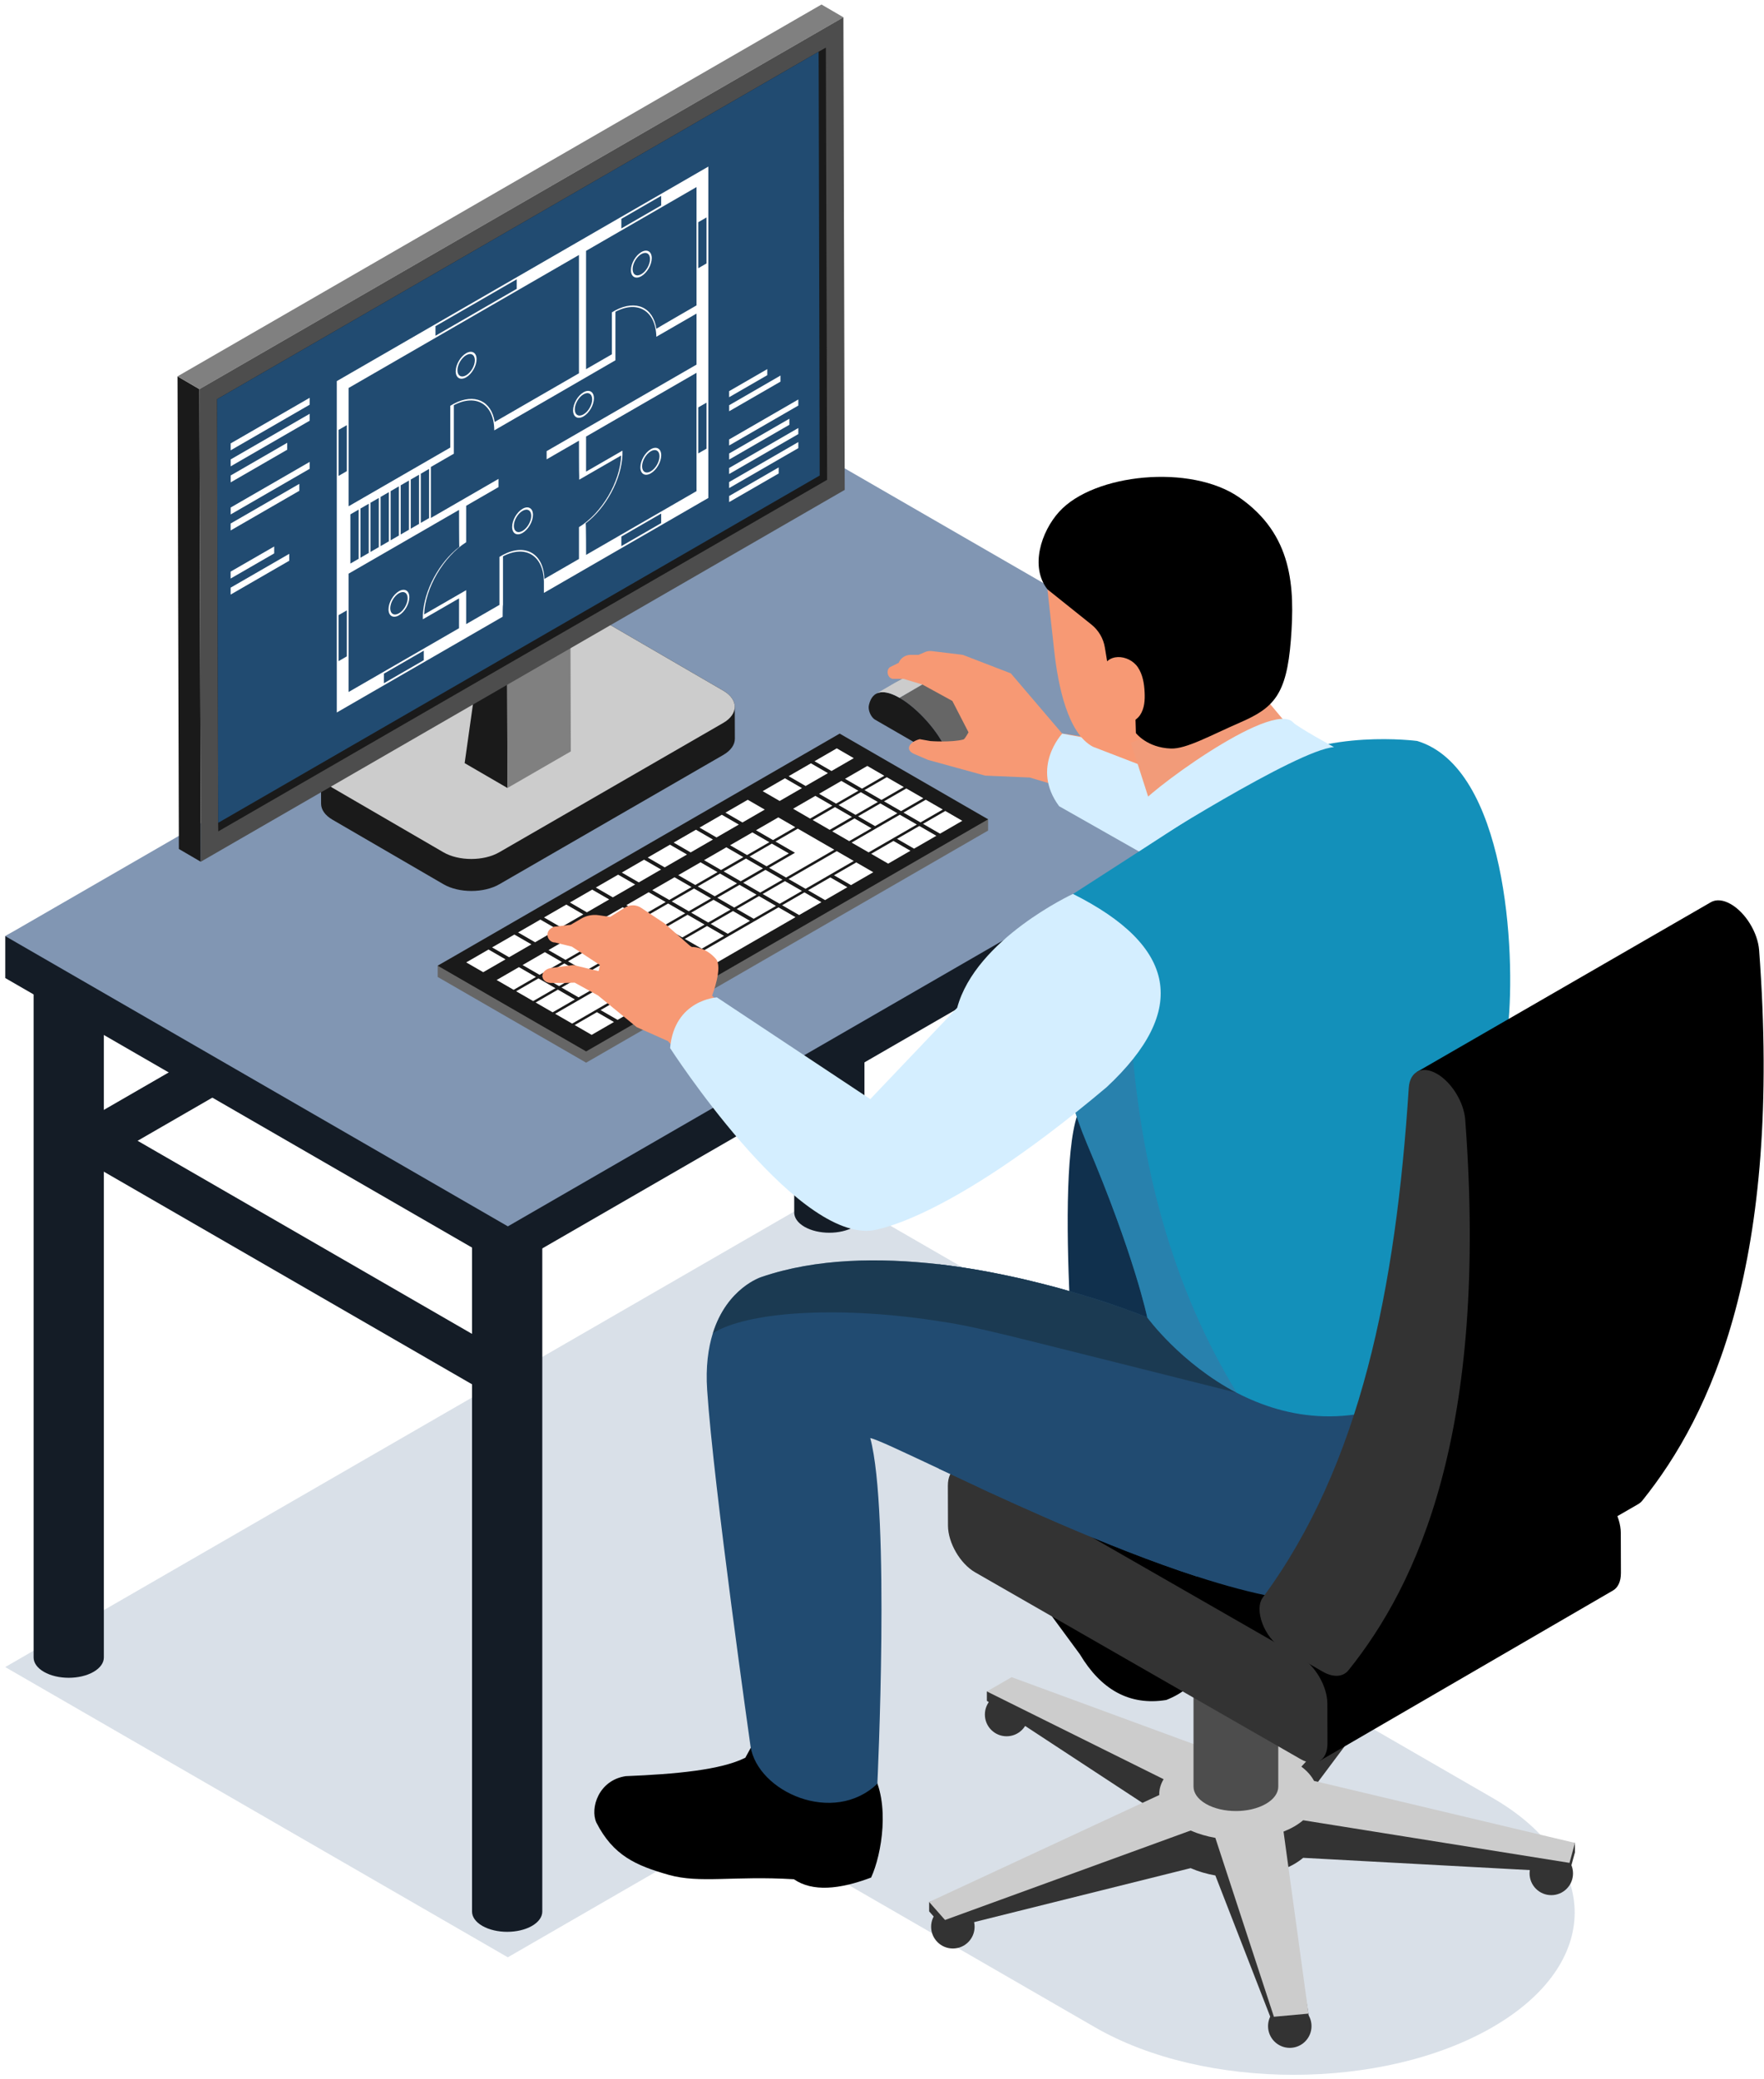 <svg width="196" height="231" viewBox="0 0 196 231" fill="none" xmlns="http://www.w3.org/2000/svg">
<path opacity="0.3" d="M0.58 185.203L92.217 132.296L148.064 164.54L126.471 177.006L165.819 199.726C178.013 206.765 178.013 218.181 165.819 225.22C153.626 232.259 133.856 232.262 121.662 225.22L82.313 202.501L56.424 217.447L0.58 185.203Z" fill="#8196B3"/>
<path d="M7.926 126.206C7.926 127.301 8.694 128.63 9.641 129.178C10.115 129.452 10.544 129.477 10.853 129.298L57.087 102.604C57.396 102.425 57.59 102.039 57.59 101.495C57.59 100.4 56.822 99.071 55.875 98.526C55.401 98.254 54.972 98.227 54.663 98.406L8.429 125.1C8.118 125.274 7.926 125.659 7.926 126.206Z" fill="#141C26"/>
<path d="M59.111 131.864C57.587 130.983 55.116 130.983 53.593 131.864C52.832 132.303 52.449 132.88 52.449 133.456V212.366C52.449 212.942 52.83 213.519 53.593 213.958C55.116 214.836 57.587 214.836 59.111 213.958C59.871 213.519 60.254 212.942 60.254 212.366V133.456C60.254 132.88 59.874 132.303 59.111 131.864Z" fill="#141C26"/>
<path d="M144.197 82.43C142.673 81.549 140.202 81.549 138.679 82.43C137.918 82.869 137.535 83.446 137.535 84.022V162.932C137.535 163.509 137.916 164.085 138.679 164.524C140.202 165.403 142.673 165.403 144.197 164.524C144.96 164.085 145.34 163.509 145.34 162.932V84.022C145.34 83.446 144.957 82.872 144.197 82.43Z" fill="#141C26"/>
<path d="M10.396 103.639C8.872 102.758 6.401 102.758 4.878 103.639C4.117 104.078 3.735 104.655 3.735 105.231V184.141C3.735 184.718 4.115 185.294 4.878 185.734C6.401 186.614 8.872 186.614 10.396 185.734C11.156 185.294 11.539 184.718 11.539 184.141V105.231C11.539 104.655 11.159 104.078 10.396 103.639Z" fill="#141C26"/>
<path d="M94.907 54.199C93.384 53.318 90.913 53.318 89.39 54.199C88.629 54.638 88.246 55.214 88.246 55.791V134.701C88.246 135.277 88.626 135.854 89.39 136.293C90.913 137.171 93.384 137.171 94.907 136.293C95.668 135.854 96.051 135.277 96.051 134.701V55.791C96.051 55.214 95.668 54.64 94.907 54.199Z" fill="#141C26"/>
<path d="M148.07 87.99L56.43 140.9L0.584 108.656V104.002L92.224 55.749L148.07 83.339V87.99Z" fill="#141C26"/>
<path d="M148.07 83.335L56.43 136.242L0.584 103.998L92.224 51.091L148.07 83.335Z" fill="#8196B3"/>
<path d="M109.789 92.272L65.126 118.058L48.633 108.536V107.285L93.297 82.75L109.789 91.021V92.272Z" fill="#666666"/>
<path d="M109.789 91.021L65.126 116.807L48.633 107.285L93.297 81.499L109.789 91.021Z" fill="#1A1A1A"/>
<path d="M51.803 106.918L54.279 105.487L56.168 106.577L53.692 108.007L51.803 106.918Z" fill="white"/>
<path d="M54.676 105.252L57.154 103.824L59.043 104.914L56.565 106.344L54.676 105.252Z" fill="white"/>
<path d="M57.565 103.589L60.041 102.161L61.93 103.25L59.454 104.681L57.565 103.589Z" fill="white"/>
<path d="M60.445 101.925L62.923 100.494L64.812 101.586L62.334 103.016L60.445 101.925Z" fill="white"/>
<path d="M63.323 100.263L65.798 98.833L67.688 99.925L65.212 101.355L63.323 100.263Z" fill="white"/>
<path d="M66.203 98.6L68.681 97.17L70.57 98.262L68.092 99.692L66.203 98.6Z" fill="white"/>
<path d="M69.088 96.937L71.564 95.507L73.453 96.599L70.978 98.029L69.088 96.937Z" fill="white"/>
<path d="M71.967 95.27L74.443 93.84L76.332 94.932L73.856 96.362L71.967 95.27Z" fill="white"/>
<path d="M74.848 93.607L77.326 92.177L79.215 93.269L76.739 94.699L74.848 93.607Z" fill="white"/>
<path d="M77.725 91.944L80.201 90.514L82.09 91.606L79.614 93.036L77.725 91.944Z" fill="white"/>
<path d="M80.606 90.281L83.084 88.851L84.973 89.942L82.495 91.373L80.606 90.281Z" fill="white"/>
<path d="M55.182 108.874L57.658 107.443L59.547 108.535L57.071 109.963L55.182 108.874Z" fill="white"/>
<path d="M58.062 107.211L60.541 105.78L62.43 106.872L59.952 108.3L58.062 107.211Z" fill="white"/>
<path d="M60.941 105.548L63.419 104.117L65.309 105.209L62.833 106.637L60.941 105.548Z" fill="white"/>
<path d="M63.824 103.885L66.302 102.455L68.191 103.547L65.713 104.975L63.824 103.885Z" fill="white"/>
<path d="M66.711 102.215L69.189 100.787L71.078 101.876L68.603 103.307L66.711 102.215Z" fill="white"/>
<path d="M69.598 100.554L72.073 99.124L73.965 100.213L71.487 101.644L69.598 100.554Z" fill="white"/>
<path d="M72.469 98.889L74.947 97.461L76.836 98.55L74.36 99.981L72.469 98.889Z" fill="white"/>
<path d="M75.362 97.226L77.837 95.798L79.727 96.887L77.251 98.318L75.362 97.226Z" fill="white"/>
<path d="M78.227 95.561L80.705 94.131L82.594 95.223L80.116 96.653L78.227 95.561Z" fill="white"/>
<path d="M81.12 93.903L83.595 92.475L85.484 93.564L83.009 94.994L81.12 93.903Z" fill="white"/>
<path d="M84 92.236L86.478 90.806L88.367 91.897L85.889 93.328L84 92.236Z" fill="white"/>
<path d="M57.35 110.125L59.826 108.694L61.715 109.784L59.239 111.214L57.35 110.125Z" fill="white"/>
<path d="M60.23 108.462L62.709 107.031L64.598 108.121L62.12 109.551L60.23 108.462Z" fill="white"/>
<path d="M63.112 106.796L65.587 105.368L67.477 106.458L65.001 107.888L63.112 106.796Z" fill="white"/>
<path d="M65.992 105.133L68.468 103.705L70.359 104.794L67.881 106.225L65.992 105.133Z" fill="white"/>
<path d="M68.875 103.47L71.353 102.042L73.242 103.131L70.767 104.562L68.875 103.47Z" fill="white"/>
<path d="M71.762 101.803L74.237 100.375L76.129 101.464L73.651 102.895L71.762 101.803Z" fill="white"/>
<path d="M74.637 100.142L77.115 98.712L79.004 99.804L76.528 101.234L74.637 100.142Z" fill="white"/>
<path d="M77.526 98.479L80.001 97.049L81.891 98.141L79.415 99.571L77.526 98.479Z" fill="white"/>
<path d="M80.406 96.812L82.884 95.382L84.773 96.474L82.298 97.904L80.406 96.812Z" fill="white"/>
<path d="M83.284 95.151L85.759 93.721L87.648 94.812L85.173 96.243L83.284 95.151Z" fill="white"/>
<path d="M59.514 111.372L61.99 109.944L63.879 111.034L61.403 112.464L59.514 111.372Z" fill="white"/>
<path d="M62.395 109.711L64.873 108.283L66.762 109.373L64.284 110.803L62.395 109.711Z" fill="white"/>
<path d="M65.284 108.045L67.759 106.614L69.648 107.706L67.173 109.136L65.284 108.045Z" fill="white"/>
<path d="M68.16 106.382L70.638 104.951L72.527 106.043L70.049 107.473L68.16 106.382Z" fill="white"/>
<path d="M71.043 104.718L73.521 103.288L75.41 104.38L72.935 105.81L71.043 104.718Z" fill="white"/>
<path d="M73.92 103.055L76.396 101.625L78.285 102.717L75.81 104.147L73.92 103.055Z" fill="white"/>
<path d="M76.801 101.392L79.279 99.962L81.168 101.054L78.69 102.484L76.801 101.392Z" fill="white"/>
<path d="M79.694 99.732L82.169 98.302L84.059 99.394L81.583 100.824L79.694 99.732Z" fill="white"/>
<path d="M82.574 98.069L85.052 96.639L86.941 97.731L84.463 99.161L82.574 98.069Z" fill="white"/>
<path d="M86.166 93.488L88.332 94.739L85.452 96.403L87.341 97.492L90.221 95.829L90.945 95.412L92.699 94.398L91.09 93.471L90.81 93.309L88.644 92.058L86.166 93.488Z" fill="white"/>
<path d="M65.318 110.528L64.562 110.963L61.682 112.626L63.571 113.718L66.452 112.054L67.207 111.618L68.93 110.624L67.04 109.532L65.318 110.528Z" fill="white"/>
<path d="M67.448 109.3L69.923 107.869L71.812 108.961L69.337 110.391L67.448 109.3Z" fill="white"/>
<path d="M70.324 107.633L72.802 106.202L74.691 107.294L72.213 108.724L70.324 107.633Z" fill="white"/>
<path d="M73.207 105.969L75.685 104.539L77.574 105.631L75.099 107.061L73.207 105.969Z" fill="white"/>
<path d="M76.085 104.306L78.56 102.876L80.449 103.968L77.974 105.396L76.085 104.306Z" fill="white"/>
<path d="M78.965 102.643L81.443 101.213L83.332 102.305L80.856 103.733L78.965 102.643Z" fill="white"/>
<path d="M81.854 100.982L84.33 99.552L86.219 100.644L83.743 102.071L81.854 100.982Z" fill="white"/>
<path d="M84.738 99.319L87.216 97.889L89.106 98.978L86.627 100.408L84.738 99.319Z" fill="white"/>
<path d="M90.091 96.222L89.667 96.465L87.616 97.653L89.505 98.742L91.558 97.557L91.981 97.311L94.863 95.648L92.974 94.559L90.091 96.222Z" fill="white"/>
<path d="M63.85 113.878L66.326 112.447L68.215 113.539L65.739 114.969L63.85 113.878Z" fill="white"/>
<path d="M66.731 112.215L69.208 110.784L71.098 111.876L68.62 113.304L66.731 112.215Z" fill="white"/>
<path d="M69.616 110.552L72.091 109.121L73.981 110.213L71.505 111.643L69.616 110.552Z" fill="white"/>
<path d="M85.258 101.517L84.022 102.231L83.617 102.466L81.139 103.897L80.734 104.13L78.259 105.56L77.854 105.793L75.376 107.224L72.496 108.887L74.385 109.976L77.265 108.313L79.743 106.885L80.148 106.649L82.624 105.219L83.028 104.986L85.506 103.556L85.911 103.323L87.15 102.609L88.387 101.892L86.498 100.803L85.258 101.517Z" fill="white"/>
<path d="M86.902 100.568L89.38 99.14L91.269 100.229L88.792 101.659L86.902 100.568Z" fill="white"/>
<path d="M89.784 98.904L92.259 97.477L94.148 98.566L91.673 99.996L89.784 98.904Z" fill="white"/>
<path d="M92.664 97.24L95.142 95.81L97.031 96.901L94.553 98.332L92.664 97.24Z" fill="white"/>
<path d="M84.741 87.893L87.216 86.463L89.106 87.555L86.63 88.985L84.741 87.893Z" fill="white"/>
<path d="M87.625 86.23L90.103 84.8L91.992 85.892L89.514 87.32L87.625 86.23Z" fill="white"/>
<path d="M90.499 84.567L92.974 83.137L94.863 84.228L92.388 85.656L90.499 84.567Z" fill="white"/>
<path d="M88.12 89.847L90.595 88.417L92.484 89.509L90.009 90.939L88.12 89.847Z" fill="white"/>
<path d="M91.008 88.186L93.483 86.756L95.375 87.848L92.897 89.278L91.008 88.186Z" fill="white"/>
<path d="M93.891 86.522L96.369 85.092L98.258 86.184L95.782 87.614L93.891 86.522Z" fill="white"/>
<path d="M90.299 91.098L92.775 89.668L94.664 90.76L92.189 92.19L90.299 91.098Z" fill="white"/>
<path d="M93.172 89.437L95.647 88.007L97.539 89.099L95.061 90.529L93.172 89.437Z" fill="white"/>
<path d="M96.055 87.774L98.533 86.344L100.422 87.436L97.946 88.866L96.055 87.774Z" fill="white"/>
<path d="M92.465 92.355L94.943 90.925L96.832 92.017L94.356 93.445L92.465 92.355Z" fill="white"/>
<path d="M95.34 90.687L97.815 89.257L99.707 90.349L97.229 91.777L95.34 90.687Z" fill="white"/>
<path d="M98.223 89.023L100.701 87.593L102.59 88.682L100.114 90.112L98.223 89.023Z" fill="white"/>
<path d="M98.257 91.505L97.504 91.94L94.621 93.606L96.513 94.695L99.393 93.031L100.149 92.597L101.871 91.601L99.98 90.512L98.257 91.505Z" fill="white"/>
<path d="M100.387 90.275L102.865 88.845L104.754 89.934L102.278 91.365L100.387 90.275Z" fill="white"/>
<path d="M96.795 94.854L99.271 93.426L101.16 94.515L98.685 95.946L96.795 94.854Z" fill="white"/>
<path d="M99.672 93.191L102.15 91.763L104.039 92.852L101.561 94.282L99.672 93.191Z" fill="white"/>
<path d="M102.555 91.526L105.033 90.096L106.922 91.188L104.446 92.618L102.555 91.526Z" fill="white"/>
<path d="M99.555 75.786L101.955 74.393L104.121 75.089L101.471 76.63L99.555 75.786Z" fill="#666666"/>
<path d="M110.961 80.875L105.053 84.307C105.242 84.197 105.305 83.829 105.143 83.414C104.353 81.375 102.001 78.708 99.937 77.518L105.845 74.086C107.908 75.276 110.264 77.943 111.051 79.982C111.213 80.399 111.152 80.767 110.961 80.875Z" fill="#666666"/>
<path d="M99.944 77.522C102.007 78.715 104.363 81.379 105.15 83.418C105.383 84.021 105.148 84.524 104.731 84.284L97.228 79.951C96.757 79.679 96.416 78.867 96.546 78.327C96.951 76.56 98.362 76.609 99.944 77.522Z" fill="#1A1A1A"/>
<path d="M103.058 75.707L105.848 74.086C104.832 73.499 103.885 73.269 103.232 73.649L100.757 75.089C100.872 75.07 100.977 75.03 101.098 75.03C101.689 75.03 102.366 75.266 103.058 75.707Z" fill="#999999"/>
<path d="M100.222 75.415C98.755 76.247 101.969 74.385 97.325 77.084C97.977 76.704 98.924 76.932 99.94 77.52L102.887 75.808C101.873 75.182 100.909 75.025 100.222 75.415Z" fill="#CCCCCC"/>
<path d="M57.59 151.976C57.59 153.07 56.822 154.4 55.875 154.947C55.401 155.222 54.972 155.247 54.663 155.068L8.429 128.373C8.12 128.194 7.926 127.809 7.926 127.262C7.926 126.168 8.694 124.838 9.641 124.293C10.115 124.018 10.544 123.994 10.853 124.173L57.087 150.867C57.398 151.046 57.59 151.429 57.59 151.976Z" fill="#141C26"/>
<path d="M122.473 82.118L118.022 81.497L112.313 74.806L106.976 72.75L103.527 72.333C103.272 72.304 103.014 72.34 102.779 72.441L102.065 72.75H101.181C100.597 72.75 100.07 73.101 99.847 73.641L98.877 74.119C98.421 74.477 98.612 75.321 99.184 75.417H100.394L102.489 76.048L105.818 77.873L107.614 81.359C107.614 81.359 107.205 82.113 107.05 82.152C105.71 82.505 103.387 82.329 103.387 82.329L102.19 82.118C101.098 82.4 100.499 83.246 101.52 83.737L103.122 84.424L109.464 86.168L114.413 86.379L121.266 88.418L122.473 82.118Z" fill="#F79974"/>
<path d="M81.64 78.511C81.64 77.871 81.218 77.223 80.369 76.73L68.031 69.561C66.33 68.572 63.556 68.572 61.84 69.561L36.955 83.929C35.973 84.495 35.571 85.263 35.711 86.004C35.694 85.916 35.667 85.825 35.667 85.734L35.676 89.29C35.679 89.935 36.101 90.578 36.947 91.068L49.286 98.24C50.989 99.229 53.764 99.229 55.476 98.24L80.362 83.872C81.223 83.374 81.652 82.722 81.652 82.066L81.64 78.511Z" fill="#1A1A1A"/>
<path d="M36.955 83.931C35.243 84.92 35.233 86.527 36.936 87.516L49.274 94.687C50.977 95.676 53.752 95.676 55.464 94.687L80.35 80.32C82.063 79.331 82.072 77.724 80.37 76.735L68.031 69.566C66.331 68.577 63.553 68.577 61.841 69.566L36.955 83.931Z" fill="#CCCCCC"/>
<path d="M56.383 87.543L51.628 84.78L53.954 68.275L56.331 69.657L56.383 87.543Z" fill="#1A1A1A"/>
<path d="M56.331 69.655L53.953 68.274L60.99 64.211L63.367 65.592L56.331 69.655Z" fill="#333333"/>
<path d="M63.37 65.592L63.422 83.478L56.385 87.541L56.334 69.655L63.37 65.592Z" fill="#808080"/>
<path d="M22.309 95.737L19.875 94.317L19.725 41.812L22.159 43.232L22.309 95.737Z" fill="#1A1A1A"/>
<path d="M22.16 43.23L19.726 41.81L91.277 0.5L93.711 1.921L22.16 43.23Z" fill="#808080"/>
<path d="M93.712 1.918L93.859 54.423L22.311 95.733L22.161 43.228L93.712 1.918Z" fill="#4D4D4D"/>
<path d="M24.252 92.362L24.24 91.41L24.115 44.344L90.958 5.746L91.763 5.287L91.902 53.305L24.252 92.362Z" fill="#1A1A1A"/>
<path d="M24.243 91.411L24.118 44.346L90.96 5.747L91.078 52.827L24.243 91.411Z" fill="#214B71"/>
<path d="M78.703 18.507V23.814V29.381V44.391V49.958V55.322L73.664 58.232L68.843 61.014L60.434 65.869V64.571C60.368 61.708 58.376 60.491 55.888 61.806V67.197C55.849 67.219 55.849 68.517 55.849 68.517L47.281 73.463L42.46 76.245L37.421 79.155V73.792V68.225V53.214V47.647V42.34L48.192 36.123L57.613 30.684V32.202L48.192 37.642L38.736 43.101V46.889V52.456V56.244L50.032 49.723V45.081L50.427 44.853C52.721 43.648 54.6 44.529 54.968 46.874L64.328 41.469V28.326L57.613 32.202V30.684L68.843 24.199L73.664 21.417L78.703 18.507ZM48.388 37.301L57.414 32.089V31.027L48.388 36.238V37.301ZM69.039 25.377L73.465 22.82V21.758L69.039 24.314V25.377ZM46.756 58.092L47.676 57.559V52.095L46.756 52.628V58.092ZM45.638 58.737L46.558 58.205V52.741L45.638 53.273V58.737ZM44.519 59.382L45.439 58.85V53.386L44.519 53.918V59.382ZM43.402 60.028L44.322 59.495V54.031L43.402 54.564V60.028ZM42.286 60.673L43.206 60.14V54.676L42.286 55.206V60.673ZM41.167 61.318L42.087 60.786V55.322L41.167 55.852V61.318ZM40.051 61.963L40.971 61.431V55.965L40.051 56.497V61.963ZM38.932 62.609L39.852 62.079V56.612L38.932 57.145V62.609ZM38.537 67.808L37.617 68.34V73.451L38.537 72.918V67.808ZM38.537 47.23L37.617 47.762V52.873L38.537 52.341V47.23ZM47.085 72.285L42.659 74.839V75.902L47.085 73.345V72.285ZM51.006 66.478L46.984 68.799V68.343C47.088 65.621 48.807 62.449 51.038 60.754C51.006 60.771 51.006 56.647 51.006 56.647L48.189 58.273L47.762 58.521L38.733 63.732V67.464V73.031V76.878L42.458 74.727L47.279 71.944L51.003 69.793L51.006 66.478ZM73.465 57.054L69.039 59.61V60.673L73.465 58.116V57.054ZM77.388 41.418L65.118 48.501V52.397L69.162 50.064V50.52C69.056 53.256 67.319 56.448 65.074 58.138C65.121 58.111 65.121 61.647 65.121 61.647L68.845 59.495L73.666 56.713L77.391 54.561V50.717V45.15V41.418H77.388ZM77.388 34.84L72.928 37.413C72.861 34.538 70.869 33.321 68.381 34.636V40.026L68.185 40.139C68.185 40.152 55.039 47.743 55.039 47.743L54.917 47.814C54.909 44.916 52.915 43.699 50.427 45.014V50.405L50.23 50.518L50.034 50.631L47.875 51.877V57.545L48.192 57.361L55.39 53.204V54.115L51.796 56.19V60.239C49.283 61.841 47.232 65.327 47.127 68.259L51.796 65.565V66.021V69.336L55.493 67.202V61.868L55.888 61.639C58.383 60.327 60.393 61.49 60.491 64.314L64.331 62.098V58.563C66.865 57.017 68.916 53.531 69.022 50.599L64.353 53.293V52.876C64.331 52.888 64.331 48.955 64.331 48.955L60.736 51.031V50.12L77.391 40.505V34.84H77.388ZM77.388 20.784L73.664 22.935L68.843 25.718L65.118 27.869V41.013L67.989 39.357V34.7L68.384 34.472C70.688 33.262 72.574 34.158 72.93 36.525C72.93 36.501 77.391 33.927 77.391 33.927V30.139V24.572V20.784H77.388ZM78.504 44.732L77.584 45.262V50.373L78.504 49.843V44.732ZM78.504 24.155L77.584 24.687V29.798L78.504 29.265V24.155Z" fill="white"/>
<path d="M51.795 39.241C52.433 38.873 52.953 39.173 52.953 39.911C52.953 40.65 52.433 41.55 51.795 41.918C51.155 42.286 50.635 41.987 50.635 41.248C50.635 40.51 51.155 39.609 51.795 39.241ZM51.795 39.462C51.263 39.769 50.828 40.522 50.828 41.136C50.828 41.749 51.263 42.002 51.795 41.692C52.328 41.383 52.762 40.633 52.762 40.019C52.759 39.406 52.328 39.156 51.795 39.462Z" fill="white"/>
<path d="M45.484 66.352C45.484 67.091 44.964 67.991 44.326 68.359C43.688 68.727 43.168 68.428 43.168 67.689C43.168 66.951 43.688 66.05 44.326 65.682C44.967 65.314 45.484 65.616 45.484 66.352ZM45.293 66.465C45.293 65.849 44.859 65.599 44.326 65.906C43.794 66.212 43.36 66.966 43.36 67.579C43.36 68.195 43.794 68.445 44.326 68.136C44.859 67.832 45.293 67.081 45.293 66.465Z" fill="white"/>
<path d="M72.418 28.675C72.418 29.413 71.898 30.314 71.26 30.682C70.622 31.05 70.102 30.75 70.102 30.012C70.102 29.273 70.622 28.373 71.26 28.005C71.898 27.637 72.418 27.936 72.418 28.675ZM72.224 28.785C72.224 28.169 71.79 27.919 71.257 28.228C70.725 28.535 70.291 29.286 70.291 29.902C70.291 30.517 70.725 30.768 71.257 30.461C71.79 30.152 72.224 29.401 72.224 28.785Z" fill="white"/>
<path d="M59.219 57.196C59.219 57.934 58.699 58.835 58.061 59.203C57.423 59.571 56.903 59.272 56.903 58.533C56.903 57.795 57.423 56.894 58.061 56.526C58.699 56.158 59.219 56.46 59.219 57.196ZM59.027 57.309C59.027 56.693 58.593 56.443 58.061 56.752C57.528 57.059 57.094 57.809 57.094 58.425C57.094 59.041 57.528 59.291 58.061 58.982C58.593 58.675 59.027 57.925 59.027 57.309Z" fill="white"/>
<path d="M65.992 44.253C65.992 44.992 65.472 45.892 64.834 46.26C64.196 46.628 63.676 46.329 63.676 45.59C63.676 44.852 64.196 43.951 64.834 43.583C65.472 43.215 65.992 43.514 65.992 44.253ZM65.798 44.363C65.798 43.748 65.364 43.497 64.832 43.806C64.299 44.113 63.865 44.866 63.865 45.48C63.865 46.096 64.299 46.346 64.832 46.037C65.367 45.73 65.798 44.979 65.798 44.363Z" fill="white"/>
<path d="M71.153 51.915C71.153 51.177 71.673 50.276 72.311 49.908C72.949 49.54 73.469 49.84 73.469 50.578C73.469 51.317 72.949 52.217 72.311 52.585C71.673 52.953 71.153 52.654 71.153 51.915ZM71.344 51.805C71.344 52.421 71.778 52.671 72.311 52.362C72.843 52.055 73.277 51.304 73.277 50.689C73.277 50.073 72.843 49.822 72.311 50.132C71.778 50.438 71.344 51.189 71.344 51.805Z" fill="white"/>
<path d="M34.406 44.962L25.628 50.029V49.261L34.406 44.194V44.962Z" fill="white"/>
<path d="M34.406 46.74L25.628 51.809V51.041L34.406 45.972V46.74Z" fill="white"/>
<path d="M31.914 49.96L25.631 53.589V52.821L31.914 49.192V49.96Z" fill="white"/>
<path d="M34.406 52.083L25.628 57.152V56.384L34.406 51.315V52.083Z" fill="white"/>
<path d="M33.258 54.525L25.625 58.932V58.161L33.258 53.755V54.525Z" fill="white"/>
<path d="M30.465 61.48L25.624 64.274V63.504L30.465 60.712V61.48Z" fill="white"/>
<path d="M32.137 62.296L25.625 66.055V65.287L32.137 61.528V62.296Z" fill="white"/>
<path d="M88.703 48.224L81.014 52.662V51.99L88.703 47.549V48.224Z" fill="white"/>
<path d="M88.703 49.785L81.014 54.224V53.551L88.703 49.11V49.785Z" fill="white"/>
<path d="M86.519 52.602L81.016 55.779V55.104L86.519 51.927V52.602Z" fill="white"/>
<path d="M88.703 45.055L81.014 49.493V48.821L88.703 44.38V45.055Z" fill="white"/>
<path d="M87.707 47.191L81.019 51.053V50.378L87.707 46.519V47.191Z" fill="white"/>
<path d="M85.254 41.681L81.014 44.128V43.455L85.254 41.007V41.681Z" fill="white"/>
<path d="M86.723 42.396L81.018 45.689V45.017L86.723 41.722V42.396Z" fill="white"/>
<path d="M118.064 166.447C112.524 167.554 111.631 171.698 113.743 175.297L119.983 183.779C122.323 187.687 125.469 189.523 129.583 188.86C133.278 187.395 133.779 185.06 132.751 182.304L132.545 176.421L128.815 165.527L118.064 166.447Z" fill="black"/>
<path d="M108.289 214.052C108.289 215.387 107.207 216.469 105.875 216.469C104.543 216.469 103.458 215.387 103.458 214.052C103.458 212.717 104.54 211.638 105.875 211.638C107.21 211.638 108.289 212.717 108.289 214.052Z" fill="#333333"/>
<path d="M143.308 227.507C141.975 227.507 140.894 226.426 140.894 225.093C140.894 223.76 141.975 222.679 143.308 222.679C144.642 222.679 145.723 223.76 145.723 225.093C145.723 226.426 144.642 227.507 143.308 227.507Z" fill="#333333"/>
<path d="M174.781 208.127C174.781 209.461 173.699 210.541 172.367 210.541C171.032 210.541 169.953 209.459 169.953 208.127C169.953 206.792 171.035 205.71 172.367 205.71C173.699 205.712 174.781 206.794 174.781 208.127Z" fill="#333333"/>
<path d="M156.723 186.058C156.723 187.393 155.641 188.472 154.308 188.472C152.976 188.472 151.894 187.39 151.894 186.058C151.894 184.723 152.976 183.644 154.308 183.644C155.641 183.644 156.723 184.723 156.723 186.058Z" fill="#333333"/>
<path d="M114.262 190.477C114.262 191.811 113.18 192.891 111.845 192.891C110.51 192.891 109.431 191.809 109.431 190.477C109.431 189.142 110.513 188.063 111.845 188.063C113.18 188.06 114.262 189.142 114.262 190.477Z" fill="#333333"/>
<path d="M144.595 200.435L156.379 184.681V183.639L152.912 183.661L137.762 198.424C136.732 198.411 135.701 198.507 134.715 198.703L112.403 187.366L109.652 187.913V188.955L129.29 201.836C128.949 202.406 128.785 202.999 128.807 203.596L103.237 211.299V212.342L105.003 214.344L132.291 207.541C133.135 207.911 134.065 208.183 135.039 208.355L141.545 225.093L145.387 224.742V223.7L142.615 207.656C143.032 207.487 143.434 207.3 143.807 207.084C144.18 206.868 144.504 206.638 144.796 206.395L174.388 207.997L174.996 205.779V204.736L146.003 202.023C145.711 201.461 145.235 200.924 144.595 200.435Z" fill="#333333"/>
<path d="M144.595 196.262L156.379 183.638L152.912 182.62L137.762 194.25C136.732 194.237 135.701 194.333 134.715 194.529L112.403 186.325L109.652 187.912L129.29 197.66C128.949 198.229 128.785 198.823 128.807 199.419L103.237 211.299L105.003 213.301L132.291 203.364C133.135 203.735 134.065 204.007 135.039 204.179L141.545 224.052L145.387 223.702L142.615 203.482C143.032 203.313 143.434 203.127 143.807 202.911C144.18 202.695 144.504 202.464 144.796 202.221L174.388 206.956L174.996 204.738L146.003 197.849C145.711 197.285 145.235 196.747 144.595 196.262Z" fill="#CCCCCC"/>
<path d="M141.423 176.303C141.217 176.094 140.962 175.895 140.652 175.719C138.812 174.656 135.831 174.656 133.991 175.719C133.682 175.898 133.427 176.094 133.221 176.303H132.612V198.477C132.612 199.174 133.071 199.869 133.991 200.401C135.831 201.463 138.812 201.463 140.652 200.401C141.572 199.871 142.031 199.174 142.031 198.477V176.303H141.423Z" fill="#4D4D4D"/>
<path d="M140.663 174.383C142.503 175.445 142.503 177.165 140.663 178.227C138.823 179.29 135.842 179.29 134.002 178.227C132.162 177.165 132.162 175.445 134.002 174.383C135.842 173.32 138.825 173.32 140.663 174.383Z" fill="#4D4D4D"/>
<path d="M143.336 160.735C142.661 160.048 141.616 159.45 140.154 159.052C138.309 158.552 136.346 158.552 134.501 159.052C133.041 159.45 131.993 160.048 131.319 160.735H130.426V177.591C130.426 179.004 131.719 180.417 134.307 181.185C136.27 181.769 138.382 181.769 140.345 181.185C142.934 180.415 144.227 179.002 144.227 177.591V160.735H143.336Z" fill="#CCCCCC"/>
<path d="M140.346 157.143C145.52 158.684 145.52 162.796 140.346 164.334C138.383 164.918 136.271 164.918 134.308 164.334C129.133 162.793 129.133 158.681 134.308 157.143C136.273 156.557 138.383 156.557 140.346 157.143Z" fill="#4D4D4D"/>
<path d="M146.626 195.628L179.228 176.692C179.77 176.378 180.104 175.705 180.102 174.748L180.089 170.32C180.084 168.406 178.735 166.085 177.076 165.133L140.919 144.384C140.09 143.908 139.339 143.864 138.797 144.18L106.195 163.116L146.626 195.628Z" fill="black"/>
<path d="M108.346 174.676L144.503 195.425C146.161 196.377 147.503 195.6 147.496 193.686L147.484 189.257C147.479 187.346 146.129 185.023 144.471 184.071L108.314 163.321C106.655 162.369 105.313 163.147 105.318 165.061L105.33 169.489C105.338 171.401 106.687 173.724 108.346 174.676Z" fill="#333333"/>
<path d="M119.676 156.849C119.676 156.849 116.58 122.973 121.053 122.112C121.053 122.112 137.045 122.628 149.943 131.055C162.838 139.481 119.676 156.849 119.676 156.849Z" fill="#10304D"/>
<path d="M96.889 196.84C98.925 200.27 97.988 205.994 96.79 208.587C93.243 209.922 90.274 210.187 88.208 208.774C81.505 208.371 77.756 209.267 74.307 208.288C70.639 207.245 68.139 206.141 66.262 202.478C65.538 200.844 66.532 197.774 69.52 197.323C75.09 197.095 80.09 196.639 82.815 195.274L87.573 186.584L96.209 193.392L96.889 196.84Z" fill="black"/>
<path d="M171.607 163.217C168.685 169.888 161.462 176.285 148.748 177.884C144.84 178.358 139.175 177.153 132.977 175.141C127.982 173.522 122.653 171.39 117.66 169.238C117.206 169.042 116.752 168.843 116.298 168.647C114.049 167.661 111.897 166.691 109.883 165.764C109.527 165.607 109.171 165.447 108.835 165.271C107.216 164.52 105.697 163.811 104.316 163.158C100.27 161.264 97.426 159.9 96.695 159.763C98.925 168.014 97.485 198.158 97.485 198.158C92.61 202.837 84.16 199.065 83.39 193.992C83.39 193.992 79.263 164.935 78.574 154.431C78.397 151.845 78.691 149.772 79.204 148.113C80.784 143.059 84.594 141.874 84.594 141.874C90.694 139.781 97.721 139.703 104.316 140.454C107.019 140.77 109.645 141.224 112.093 141.756C112.942 141.933 113.752 142.112 114.542 142.309C115.133 142.446 115.727 142.605 116.279 142.743C117.069 142.939 117.82 143.138 118.529 143.354C118.826 143.432 119.12 143.533 119.417 143.611C119.812 143.729 120.187 143.83 120.543 143.947C121.333 144.183 122.062 144.421 122.754 144.639C123.207 144.796 123.622 144.936 124.017 145.074C124.55 145.25 125.023 145.429 125.438 145.586C125.614 145.645 125.793 145.704 125.95 145.763C126.937 146.138 127.472 146.357 127.472 146.357L132.801 145.724L170.327 141.204C172.891 149.873 173.406 159.09 171.607 163.217Z" fill="#214B71"/>
<path d="M132.977 175.14C127.981 173.521 122.652 171.389 117.659 169.237C117.206 169.041 116.752 168.842 116.298 168.646C114.048 167.66 111.896 166.69 109.882 165.763C109.526 165.606 109.17 165.446 108.834 165.27C107.215 164.519 105.696 163.81 104.315 163.157V140.455C107.019 140.772 109.644 141.225 112.092 141.758C112.941 141.935 113.751 142.114 114.541 142.31C115.132 142.447 115.726 142.607 116.278 142.744C117.068 142.94 117.819 143.139 118.528 143.355C118.825 143.434 119.119 143.534 119.416 143.613C119.811 143.73 120.186 143.831 120.542 143.949C121.332 144.184 122.061 144.422 122.753 144.641C123.207 144.798 123.621 144.938 124.016 145.075C124.549 145.252 125.022 145.431 125.437 145.588C125.614 145.647 125.793 145.706 125.95 145.764C126.936 146.14 127.471 146.358 127.471 146.358L128.676 152.673L132.977 175.14Z" fill="#214B71"/>
<path opacity="0.5" d="M137.422 154.728C109.035 147.623 108.917 147.463 103.647 146.673C92.692 145.054 82.979 145.765 79.208 148.113C80.788 143.059 84.598 141.874 84.598 141.874C90.698 139.781 97.725 139.703 104.319 140.454C107.892 140.868 111.82 141.619 114.546 142.309C118.356 143.197 123.825 144.875 127.475 146.354C127.473 146.359 131.185 151.472 137.422 154.728Z" fill="#162B35"/>
<path d="M118.028 81.498C118.028 81.498 114.483 85.254 117.68 89.565L134.015 98.83L142.293 86.059L118.028 81.498Z" fill="#D4EEFF"/>
<path d="M159.176 154.095C150.49 159.029 142.97 157.608 137.443 154.745C131.184 151.467 127.474 146.357 127.474 146.357C127.474 146.357 126.034 139.428 120.761 127.03C120.03 125.293 119.419 123.536 118.946 121.78C115.906 111.001 117.111 100.677 117.111 100.677C117.111 100.677 134.305 89.661 140.721 85.299C147.136 80.956 157.461 82.317 157.461 82.317C167.311 85.299 168.457 105.709 167.547 114.198C166.62 122.688 168.81 129.516 170.329 141.204C171.433 149.85 165.827 150.304 159.176 154.095Z" fill="#1390BA"/>
<path opacity="0.5" d="M137.422 154.729C131.185 151.47 127.473 146.36 127.473 146.36C127.473 146.36 126.033 139.431 120.76 127.033C120.029 125.296 119.418 123.54 118.945 121.783L125.635 114.42C126.624 129.423 130.258 143.003 137.422 154.729Z" fill="#3E72A1"/>
<path d="M127.395 85.256L121.433 82.957C118.639 81.478 117.564 76.186 117.135 72.297L116.235 64.141L117.626 58.959L136.65 57.961L141.488 70.675L139.204 83.316L127.395 85.256Z" fill="#F79974"/>
<path d="M128.784 92.267L125.646 82.512L140.303 77.232L145.082 82.951C138.683 83.091 133.83 86.367 128.784 92.267Z" fill="#F29B79"/>
<path d="M116.384 65.474L121.272 69.387C122.066 70.025 122.599 70.93 122.763 71.936L123.431 75.98L126.11 78.014L126.21 81.439C126.21 81.439 127.442 83.07 130.111 83.159C131.819 83.215 134.518 81.689 137.793 80.264C141.491 78.654 142.953 77.236 143.429 71.102C143.89 65.148 143.61 59.389 137.705 55.267C132.327 51.516 121.541 52.603 117.687 56.85C115.675 59.068 114.421 62.971 116.384 65.474Z" fill="black"/>
<path d="M126.438 74.145C126.971 74.948 127.133 75.939 127.179 76.901C127.224 77.777 127.165 78.711 126.674 79.44C126.183 80.169 125.128 80.576 124.39 80.103C123.345 79.433 122.326 75.811 122.498 74.563C122.785 72.465 125.433 72.634 126.438 74.145Z" fill="#F79974"/>
<path d="M126.664 89.496V94.391C126.664 94.391 144.169 83.261 148.223 83.004C148.223 83.004 144.138 80.756 143.691 80.266C141.292 77.631 126.617 88.674 126.664 89.496Z" fill="#D4EEFF"/>
<path d="M78.006 119.819L74.211 115.658L70.739 114.107L66.438 110.587L63.847 109.164L62.824 109.2H61.401C60.052 109.311 59.833 107.851 61.146 107.552L63.703 107.213L66.512 107.885L66.659 107.213L63.543 105.167L61.669 104.706C60.82 104.71 60.346 103.398 61.575 102.954L63.41 102.74L64.578 102.056C65.167 101.71 65.857 101.577 66.531 101.678L67.79 101.864L69.439 100.829C69.991 100.483 70.695 100.493 71.237 100.854L73.85 102.596L76.816 105.211C76.816 105.211 78.264 105.066 79.54 106.526C80.352 107.456 79.118 110.616 79.118 110.616L83.961 115.332L78.006 119.819Z" fill="#F79974"/>
<path d="M79.656 110.803C79.656 110.803 74.928 111.06 74.455 116.434C74.455 116.434 87.993 137.414 96.701 136.724C96.701 136.724 104.736 136.14 122.955 120.784C132.151 112.211 130.718 105.079 119.219 99.311C119.219 99.311 108.416 104.308 106.353 111.961L96.698 122.106L79.656 110.803Z" fill="#D4EEFF"/>
<path d="M157.446 119.08L156.784 147.823L149.374 185.95L182.025 167.1C182.199 166.997 182.354 166.867 182.489 166.7C190.132 157.183 198.059 140.261 195.456 105.551C195.308 103.598 193.944 101.385 192.32 100.448C191.454 99.948 190.666 99.901 190.095 100.232L157.446 119.08Z" fill="black"/>
<path d="M142.444 183.098L146.959 185.707C148.124 186.379 149.213 186.327 149.837 185.55C157.479 176.032 165.406 159.111 162.803 124.401C162.656 122.448 161.292 120.235 159.668 119.297C158.017 118.345 156.647 119.025 156.53 120.858C155.092 143.109 151.176 162.786 140.307 177.48C139.309 178.834 140.496 181.975 142.444 183.098Z" fill="#333333"/>
</svg>
